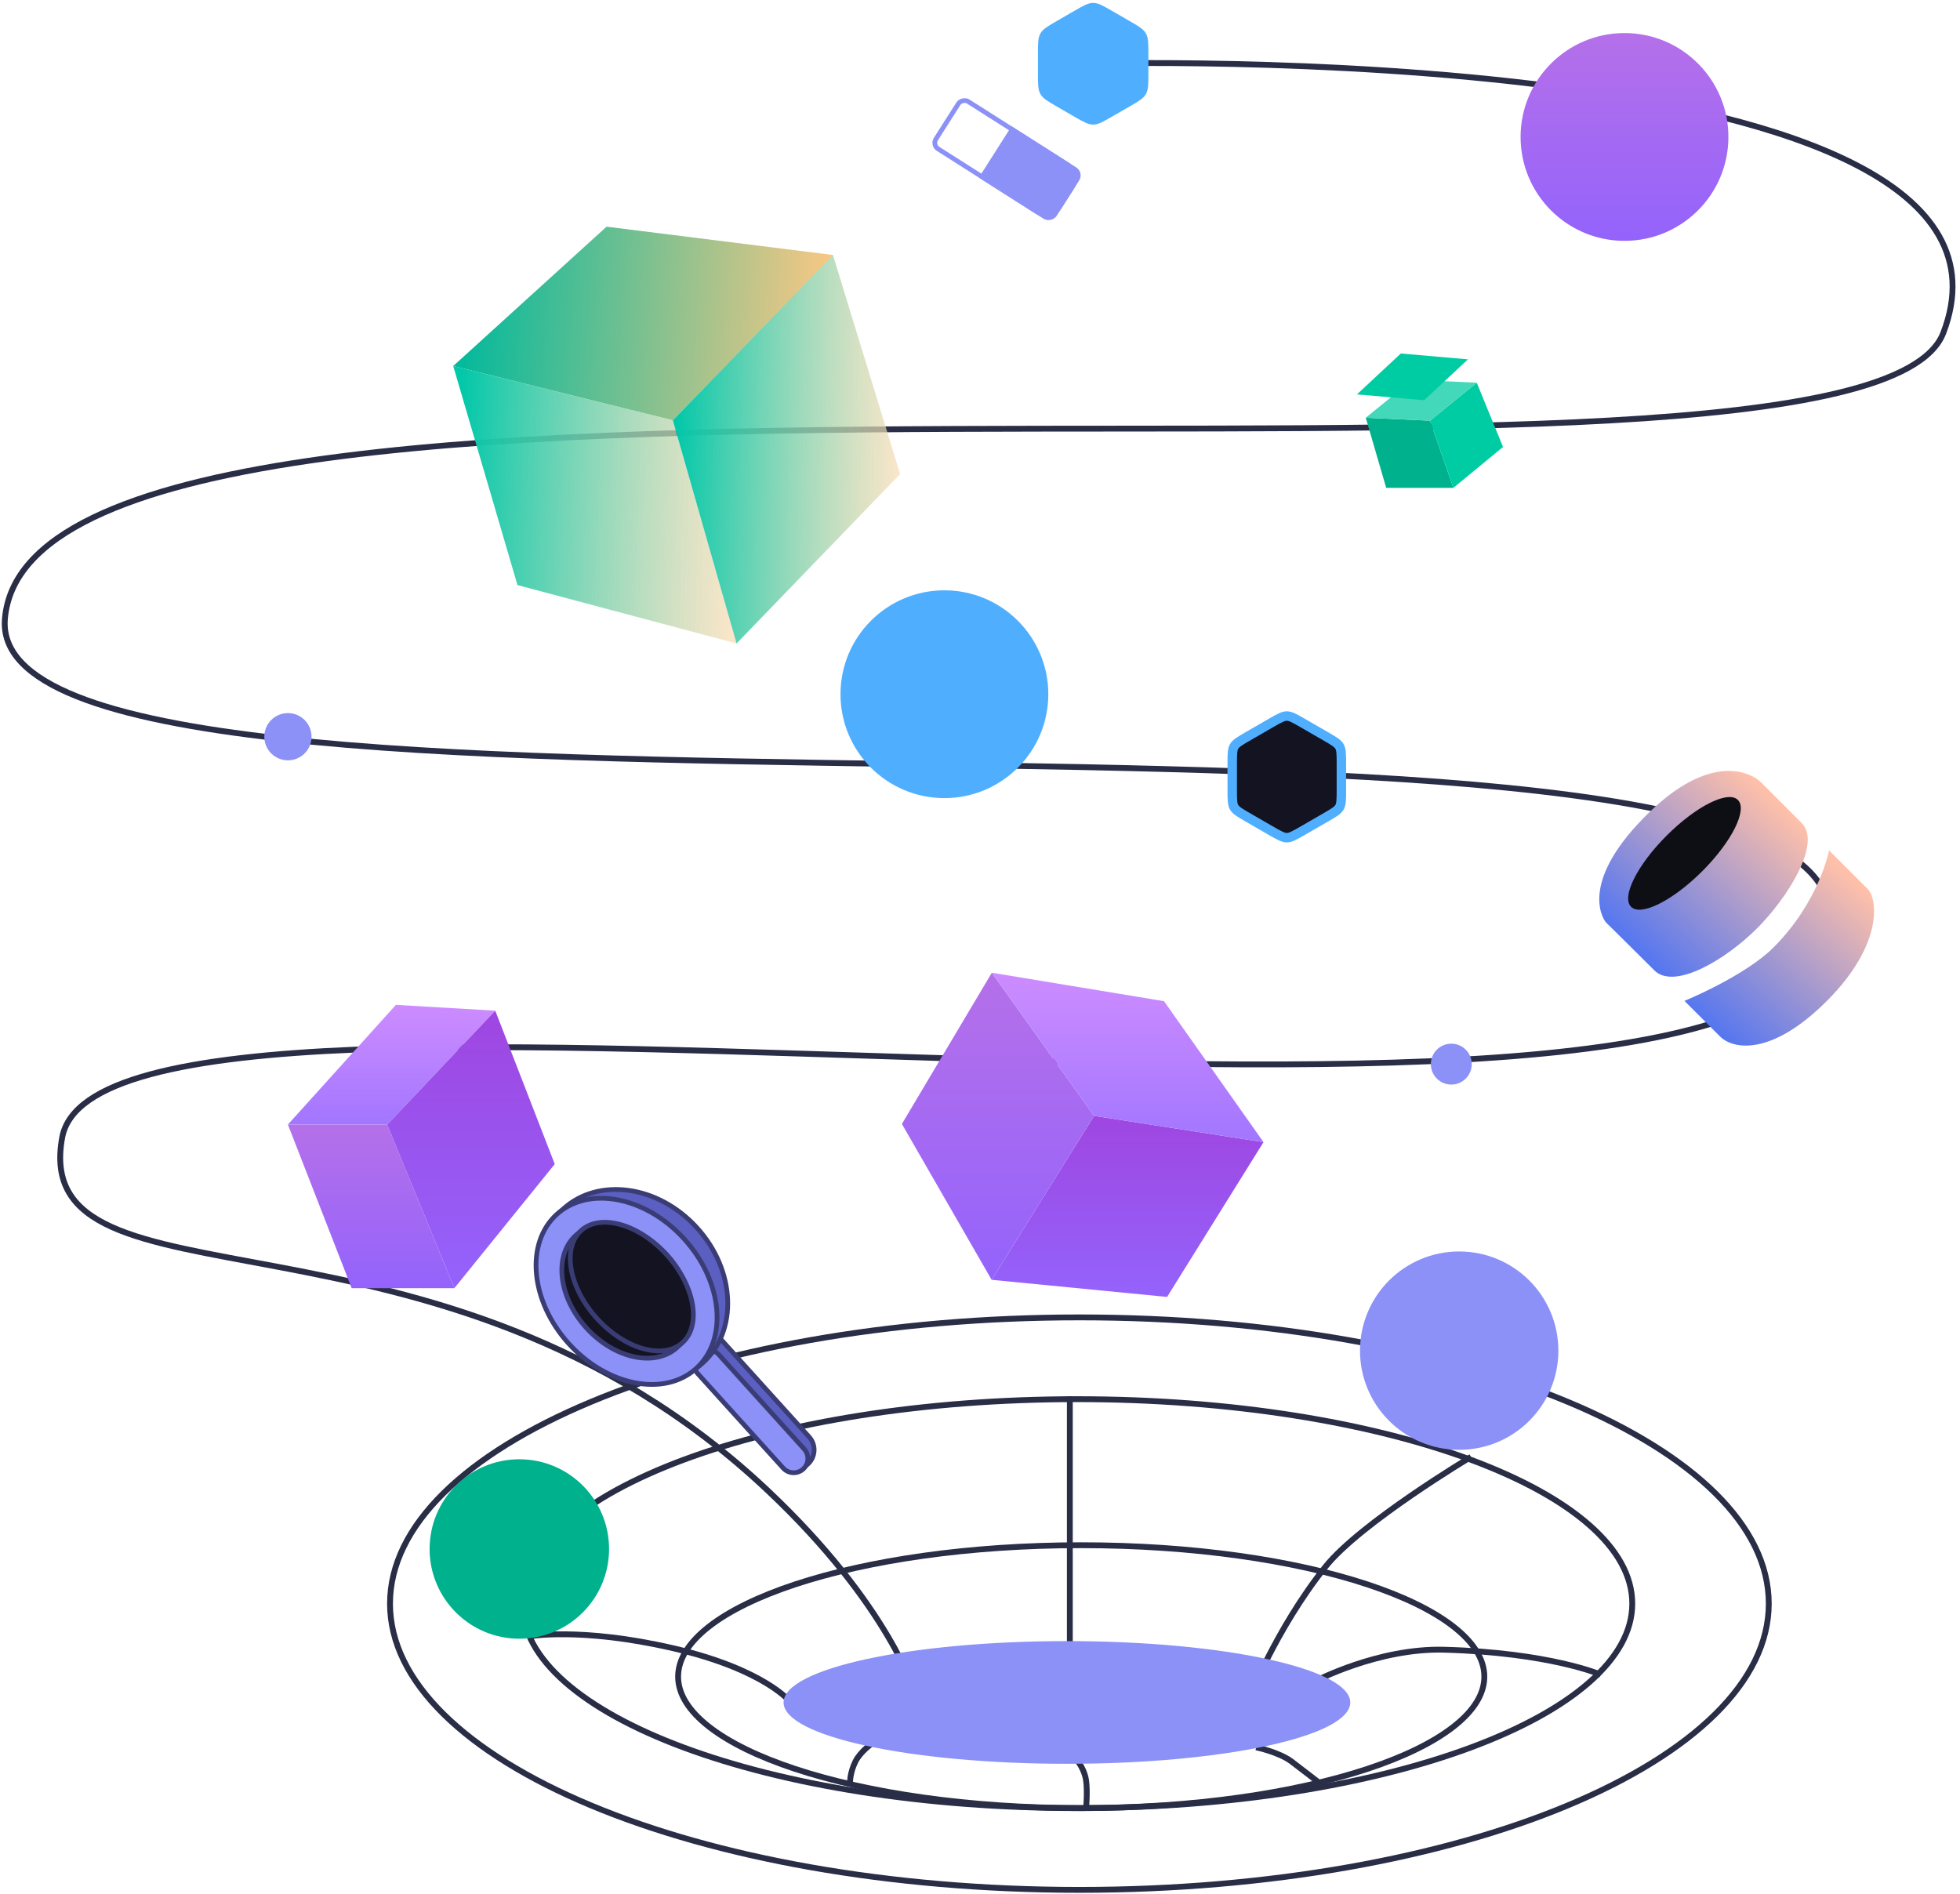 <svg width="415" height="401" viewBox="0 0 415 401" fill="none" xmlns="http://www.w3.org/2000/svg">
    <g clip-path="url(#clip0_1601_19270)">
    <path d="M265.961 370C265.961 370 270.793 370.996 273.461 373C275.341 374.412 279.961 378 279.961 378" stroke="#292D46" stroke-width="1.237"/>
    <path d="M226.618 371C226.618 371 229.492 373.697 229.961 377C230.292 379.328 229.962 383 229.962 383" stroke="#292D46" stroke-width="1.237"/>
    <path d="M184.748 369.101C184.748 369.101 182.196 370.84 181.13 372.994C179.911 375.458 179.995 377.462 179.995 377.462" stroke="#292D46" stroke-width="1.237"/>
    <path d="M193.959 359C193.959 359 188.459 340 162.466 315.533C92.788 249.947 5.961 280 13.172 240.845C22.218 191.727 387.333 261.175 387.333 193.984C387.333 136 -3.719 187.16 1.042 131.011C7.148 59 394.006 116.032 411.462 70.5C435.602 7.532 229.461 13.5 229.461 13.5" stroke="#292D46" stroke-width="1.237"/>
    <path d="M167.461 360.5C167.461 360.5 162.058 353.522 142.461 349C122.961 344.499 111.961 346.5 111.961 346.5" stroke="#292D46" stroke-width="1.237"/>
    <path d="M263.96 360.822C263.96 360.822 270.05 345.002 280.66 331.74C288.082 322.462 311.461 308.5 311.461 308.5" stroke="#292D46" stroke-width="1.237"/>
    <path d="M278.461 356C278.461 356 291.8 348.954 305.766 349.329C328.104 349.929 338.923 354.6 338.923 354.6" stroke="#292D46" stroke-width="1.237"/>
    <path d="M226.521 295.657V358.126" stroke="#292D46" stroke-width="1.237"/>
    <path d="M293.505 103.303L289.176 88.459L302.782 89.078L307.73 103.303H293.505Z" fill="#00B18E"/>
    <path d="M312.678 81.037L302.782 89.078L307.73 103.303L318.244 94.644L312.678 81.037Z" fill="#00CCA3"/>
    <path d="M299.071 80.419L289.175 88.459L302.782 89.078L312.678 81.037L299.071 80.419Z" fill="#43D8BA"/>
    <path d="M209.961 271L231.654 236.28L267.527 241.847L247.117 274.627L209.961 271Z" fill="url(#paint0_linear_1601_19270)"/>
    <path d="M83.834 212.777L60.95 238.136H81.979L104.863 214.014L83.834 212.777Z" fill="url(#paint1_linear_1601_19270)"/>
    <path d="M96.203 272.772L81.978 238.136H60.961L74.461 272.772H96.203Z" fill="url(#paint2_linear_1601_19270)"/>
    <path d="M104.862 214.015L81.978 238.136L96.203 272.772L117.461 246.5L104.862 214.015Z" fill="url(#paint3_linear_1601_19270)"/>
    <path d="M190.961 238L210.007 205.974L231.654 236.28L209.961 271L190.961 238Z" fill="url(#paint4_linear_1601_19270)"/>
    <path d="M296.597 74.853L287.319 83.511L301.545 84.749L310.822 76.09L296.597 74.853Z" fill="#00CCA3"/>
    <path d="M246.461 212L210.007 205.974L231.654 236.28L267.527 241.847L246.461 212Z" fill="url(#paint5_linear_1601_19270)"/>
    <path d="M314.285 355.032C314.285 358.688 312.047 362.27 307.766 365.619C303.494 368.963 297.272 372 289.529 374.563C274.049 379.685 252.625 382.864 228.932 382.864C205.24 382.864 183.815 379.685 168.336 374.563C160.593 372 154.371 368.963 150.098 365.619C145.818 362.27 143.579 358.688 143.579 355.032C143.579 351.376 145.818 347.794 150.098 344.445C154.371 341.102 160.593 338.064 168.336 335.501C183.815 330.379 205.24 327.2 228.932 327.2C252.625 327.2 274.049 330.379 289.529 335.501C297.272 338.064 303.494 341.102 307.766 344.445C312.047 347.794 314.285 351.376 314.285 355.032Z" stroke="#292D46" stroke-width="1.237"/>
    <path d="M345.609 339.571C345.609 345.391 342.438 351.012 336.536 356.199C330.635 361.385 322.06 366.084 311.412 370.042C290.119 377.957 260.662 382.866 228.094 382.866C195.527 382.866 166.07 377.957 144.777 370.042C134.128 366.084 125.554 361.385 119.653 356.199C113.751 351.012 110.579 345.391 110.579 339.571C110.579 333.75 113.751 328.129 119.653 322.942C125.554 317.756 134.128 313.057 144.777 309.099C166.07 301.184 195.527 296.276 228.094 296.276C260.662 296.276 290.119 301.184 311.412 309.099C322.06 313.057 330.635 317.756 336.536 322.942C342.438 328.129 345.609 333.75 345.609 339.571Z" stroke="#292D46" stroke-width="1.237"/>
    <path d="M374.511 339.57C374.511 347.81 370.516 355.715 363.176 362.964C355.833 370.216 345.176 376.775 331.958 382.297C305.523 393.339 268.962 400.183 228.545 400.183C188.128 400.183 151.567 393.339 125.133 382.297C111.914 376.775 101.258 370.216 93.915 362.964C86.574 355.715 82.579 347.81 82.579 339.57C82.579 331.331 86.574 323.426 93.915 316.176C101.258 308.925 111.914 302.365 125.133 296.844C151.567 285.802 188.128 278.957 228.545 278.957C268.962 278.957 305.523 285.802 331.958 296.844C345.176 302.365 355.833 308.925 363.176 316.176C370.516 323.426 374.511 331.331 374.511 339.57Z" stroke="#292D46" stroke-width="1.237"/>
    <path d="M285.278 360.495C285.278 361.185 284.959 361.916 284.229 362.688C283.496 363.463 282.385 364.241 280.901 365C277.934 366.519 273.6 367.905 268.194 369.075C257.392 371.414 242.439 372.865 225.903 372.865C209.366 372.865 194.413 371.414 183.611 369.075C178.205 367.905 173.871 366.519 170.905 365C169.42 364.241 168.309 363.463 167.577 362.688C166.847 361.916 166.527 361.185 166.527 360.495C166.527 359.806 166.847 359.075 167.577 358.303C168.309 357.527 169.42 356.75 170.905 355.99C173.871 354.472 178.205 353.086 183.611 351.916C194.413 349.577 209.366 348.125 225.903 348.125C242.439 348.125 257.392 349.577 268.194 351.916C273.6 353.086 277.934 354.472 280.901 355.99C282.385 356.75 283.496 357.527 284.229 358.303C284.959 359.075 285.278 359.806 285.278 360.495Z" fill="#8B91F6" stroke="#8B91F6" stroke-width="1.237"/>
    <circle cx="4.329" cy="4.329" r="4.329" transform="matrix(-1 0 0 1 311.619 221)" fill="#8B91F6"/>
    <path d="M268.961 153.175C269.954 152.602 270.637 152.209 271.204 151.952C271.75 151.705 272.117 151.619 272.461 151.619C272.805 151.619 273.171 151.705 273.718 151.952C274.285 152.209 274.968 152.602 275.961 153.175L280.518 155.807C281.511 156.38 282.193 156.775 282.699 157.137C283.187 157.487 283.444 157.761 283.616 158.059C283.788 158.357 283.897 158.718 283.956 159.315C284.017 159.934 284.018 160.722 284.018 161.869V167.131C284.018 168.278 284.017 169.066 283.956 169.685C283.897 170.282 283.788 170.643 283.616 170.941C283.444 171.239 283.187 171.513 282.699 171.863C282.193 172.225 281.511 172.62 280.518 173.193L275.961 175.825C274.968 176.398 274.285 176.791 273.718 177.048C273.171 177.295 272.805 177.381 272.461 177.381C272.117 177.381 271.75 177.295 271.204 177.048C270.637 176.791 269.954 176.398 268.961 175.825L264.404 173.193C263.411 172.62 262.729 172.225 262.223 171.863C261.735 171.513 261.477 171.239 261.305 170.941C261.133 170.643 261.025 170.282 260.966 169.685C260.905 169.066 260.904 168.278 260.904 167.131V161.869C260.904 160.722 260.905 159.934 260.966 159.315C261.025 158.718 261.133 158.357 261.305 158.059C261.477 157.761 261.735 157.487 262.223 157.137C262.729 156.775 263.411 156.38 264.404 155.807L268.961 153.175Z" fill="#131322" stroke="#4FAFFE" stroke-width="2"/>
    <path d="M227.961 3.175C228.954 2.602 229.637 2.209 230.204 1.952C230.75 1.705 231.117 1.619 231.461 1.619C231.805 1.619 232.171 1.705 232.718 1.952C233.285 2.209 233.968 2.602 234.961 3.175L238.652 5.307C239.645 5.88 240.327 6.275 240.833 6.637C241.321 6.987 241.578 7.261 241.75 7.559C241.922 7.857 242.031 8.218 242.09 8.815C242.151 9.434 242.152 10.222 242.152 11.369V15.631C242.152 16.778 242.151 17.566 242.09 18.185C242.031 18.782 241.922 19.143 241.75 19.441C241.578 19.738 241.321 20.013 240.833 20.363C240.327 20.725 239.645 21.12 238.652 21.693L234.961 23.825C233.968 24.398 233.285 24.791 232.718 25.048C232.171 25.295 231.805 25.381 231.461 25.381C231.117 25.381 230.75 25.295 230.204 25.048C229.637 24.791 228.954 24.398 227.961 23.825L224.27 21.693C223.277 21.12 222.595 20.725 222.089 20.363C221.601 20.013 221.344 19.738 221.172 19.441C221 19.143 220.891 18.782 220.832 18.185C220.771 17.566 220.77 16.778 220.77 15.631V11.369C220.77 10.222 220.771 9.434 220.832 8.815C220.891 8.218 221 7.857 221.172 7.559C221.344 7.261 221.601 6.987 222.089 6.637C222.595 6.275 223.277 5.88 224.27 5.307L227.961 3.175Z" fill="#4FAFFE" stroke="#4FAFFE" stroke-width="2"/>
    <path d="M128.43 48L95.962 77.503L142.461 89L176.43 54L128.43 48Z" fill="url(#paint6_linear_1601_19270)"/>
    <path d="M109.568 123.89L95.961 77.503L142.461 89L155.955 136.26L109.568 123.89Z" fill="url(#paint7_linear_1601_19270)"/>
    <path d="M176.364 54L142.461 89L155.954 136.26L190.59 100.387L176.364 54Z" fill="url(#paint8_linear_1601_19270)"/>
    <path d="M145.864 288.311L151.931 282.825L171.322 304.268C172.837 305.943 172.707 308.53 171.031 310.044C169.356 311.559 166.77 311.429 165.255 309.754L145.864 288.311Z" fill="#5A5FC1" stroke="#3A3D75"/>
    <path d="M152.167 286.815L170.276 306.842C171.387 308.071 171.292 309.968 170.063 311.079C168.834 312.19 166.937 312.095 165.826 310.866L147.716 290.84C146.605 289.611 146.7 287.714 147.929 286.602C149.158 285.491 151.055 285.587 152.167 286.815Z" fill="#8B91F6" stroke="#3A3D75"/>
    <path d="M147.608 260.024C155.817 269.102 156.24 281.879 148.821 288.588C141.402 295.297 128.732 293.594 120.523 284.516C112.313 275.438 111.89 262.661 119.309 255.952C126.728 249.243 139.399 250.946 147.608 260.024Z" fill="#5A5FC1" stroke="#3A3D75"/>
    <path d="M141.598 264.69C144.682 268.101 146.444 272.095 146.818 275.777C147.192 279.46 146.178 282.794 143.764 284.977C141.35 287.16 137.93 287.835 134.304 287.093C130.677 286.352 126.881 284.199 123.796 280.787C120.712 277.376 118.95 273.383 118.576 269.701C118.202 266.018 119.216 262.684 121.63 260.501C124.044 258.318 127.464 257.643 131.09 258.384C134.717 259.126 138.513 261.279 141.598 264.69Z" stroke="black"/>
    <path d="M144.899 262.378C149.001 266.913 151.311 272.261 151.75 277.227C152.189 282.192 150.757 286.742 147.417 289.762C144.077 292.783 139.406 293.751 134.51 292.817C129.614 291.882 124.524 289.047 120.423 284.511C116.322 279.976 114.011 274.628 113.572 269.663C113.134 264.698 114.565 260.147 117.905 257.127C121.246 254.106 125.916 253.138 130.812 254.073C135.709 255.007 140.798 257.842 144.899 262.378Z" fill="#8B91F6" stroke="#3A3D75"/>
    <path d="M141.19 265.731C144.183 269.041 145.903 272.905 146.283 276.46C146.662 280.016 145.702 283.223 143.392 285.312C141.082 287.401 137.795 288.035 134.295 287.3C130.796 286.566 127.124 284.467 124.131 281.158C121.138 277.848 119.418 273.984 119.039 270.429C118.659 266.873 119.619 263.666 121.929 261.577C124.239 259.488 127.526 258.855 131.026 259.589C134.526 260.323 138.198 262.422 141.19 265.731Z" fill="#131322" stroke="#3A3D75"/>
    <path d="M141.192 265.732C144.194 269.052 146.039 272.815 146.614 276.197C147.19 279.586 146.486 282.516 144.506 284.306C142.526 286.097 139.54 286.504 136.226 285.59C132.919 284.679 129.36 282.466 126.358 279.146C123.356 275.826 121.51 272.063 120.935 268.681C120.359 265.292 121.063 262.362 123.043 260.572C125.023 258.781 128.009 258.374 131.323 259.287C134.631 260.199 138.19 262.412 141.192 265.732Z" fill="#131322" stroke="#3A3D75"/>
    <rect x="197.358" y="30.715" width="11.879" height="29.799" rx="1.5" transform="rotate(-57.547 197.358 30.715)" stroke="#8B91F6"/>
    <path d="M207.952 37.452L214.326 27.428L225.926 34.804C227.557 35.841 228.038 38.004 227.001 39.636L224.383 43.753C223.345 45.384 221.182 45.865 219.551 44.828L207.952 37.452Z" fill="#8B91F6" stroke="#8B91F6"/>
    <circle cx="308.961" cy="286" r="21" fill="#8B91F6"/>
    <circle cx="109.961" cy="328" r="19" fill="#00B18E"/>
    <circle cx="343.961" cy="29" r="22" fill="url(#paint9_linear_1601_19270)"/>
    <circle cx="199.961" cy="147" r="22" fill="#4FAFFE"/>
    <circle cx="60.961" cy="156" r="5" fill="#8B91F6"/>
    <path d="M381.473 174.271L372.868 165.665C370.734 163.531 361.404 158.613 346.702 174.58C334.09 188.279 340.012 195.293 340.012 195.293C340.012 195.293 345.998 201.189 350.276 205.468C354.555 209.747 365.508 203.097 372.008 196.597C378.508 190.097 385.776 178.574 381.473 174.271Z" fill="url(#paint10_linear_1601_19270)"/>
    <path d="M395.445 188.242L387.285 180.082C387.285 180.082 385.206 190.931 375.511 200.627C369.439 206.698 356.658 211.939 356.658 211.939C356.658 211.939 361.254 216.534 364.199 219.48C366.891 222.174 374.972 223.789 386.822 211.939C398.673 200.088 397.603 190.401 395.445 188.242Z" fill="url(#paint11_linear_1601_19270)"/>
    <ellipse cx="356.662" cy="180.702" rx="15.997" ry="5.332" transform="rotate(-45 356.662 180.702)" fill="#0E0F15"/>
    </g>
    <defs>
    <linearGradient id="paint0_linear_1601_19270" x1="238.744" y1="236.28" x2="238.744" y2="274.627" gradientUnits="userSpaceOnUse">
    <stop stop-color="#9F46E1"/>
    <stop offset="1" stop-color="#9463FC"/>
    </linearGradient>
    <linearGradient id="paint1_linear_1601_19270" x1="82.907" y1="212.777" x2="82.907" y2="238.136" gradientUnits="userSpaceOnUse">
    <stop stop-color="#CD8CFF"/>
    <stop offset="1" stop-color="#A276FF"/>
    </linearGradient>
    <linearGradient id="paint2_linear_1601_19270" x1="78.582" y1="238.136" x2="78.582" y2="272.772" gradientUnits="userSpaceOnUse">
    <stop stop-color="#B570E9"/>
    <stop offset="1" stop-color="#9463FC"/>
    </linearGradient>
    <linearGradient id="paint3_linear_1601_19270" x1="99.719" y1="214.015" x2="99.719" y2="272.772" gradientUnits="userSpaceOnUse">
    <stop stop-color="#9F46E1"/>
    <stop offset="1" stop-color="#9463FC"/>
    </linearGradient>
    <linearGradient id="paint4_linear_1601_19270" x1="211.308" y1="205.974" x2="211.308" y2="271" gradientUnits="userSpaceOnUse">
    <stop stop-color="#B570E9"/>
    <stop offset="1" stop-color="#9463FC"/>
    </linearGradient>
    <linearGradient id="paint5_linear_1601_19270" x1="238.767" y1="205.974" x2="238.767" y2="241.847" gradientUnits="userSpaceOnUse">
    <stop stop-color="#CD8CFF"/>
    <stop offset="1" stop-color="#A276FF"/>
    </linearGradient>
    <linearGradient id="paint6_linear_1601_19270" x1="176.43" y1="85.925" x2="96.038" y2="80.651" gradientUnits="userSpaceOnUse">
    <stop stop-color="#FFC883"/>
    <stop offset="1" stop-color="#00B99C"/>
    </linearGradient>
    <linearGradient id="paint7_linear_1601_19270" x1="155.955" y1="131.854" x2="95.83" y2="129.802" gradientUnits="userSpaceOnUse">
    <stop stop-color="#FCDBB2" stop-opacity="0.69"/>
    <stop offset="1" stop-color="#00C8A9"/>
    </linearGradient>
    <linearGradient id="paint8_linear_1601_19270" x1="190.59" y1="130.091" x2="142.204" y2="129.142" gradientUnits="userSpaceOnUse">
    <stop stop-color="#FCDBB2" stop-opacity="0.69"/>
    <stop offset="1" stop-color="#00C8A9"/>
    </linearGradient>
    <linearGradient id="paint9_linear_1601_19270" x1="343.961" y1="7" x2="343.961" y2="51" gradientUnits="userSpaceOnUse">
    <stop stop-color="#B570E9"/>
    <stop offset="1" stop-color="#9463FC"/>
    </linearGradient>
    <linearGradient id="paint10_linear_1601_19270" x1="354.718" y1="210" x2="384.753" y2="177.443" gradientUnits="userSpaceOnUse">
    <stop stop-color="#5275F1"/>
    <stop offset="1" stop-color="#FFC0A9"/>
    </linearGradient>
    <linearGradient id="paint11_linear_1601_19270" x1="370.453" y1="225.734" x2="399.784" y2="192.603" gradientUnits="userSpaceOnUse">
    <stop stop-color="#5275F1"/>
    <stop offset="1" stop-color="#FFC0A9"/>
    </linearGradient>
    <clipPath id="clip0_1601_19270">
    <rect width="415" height="401" fill="white"/>
    </clipPath>
    </defs>
    </svg>
    